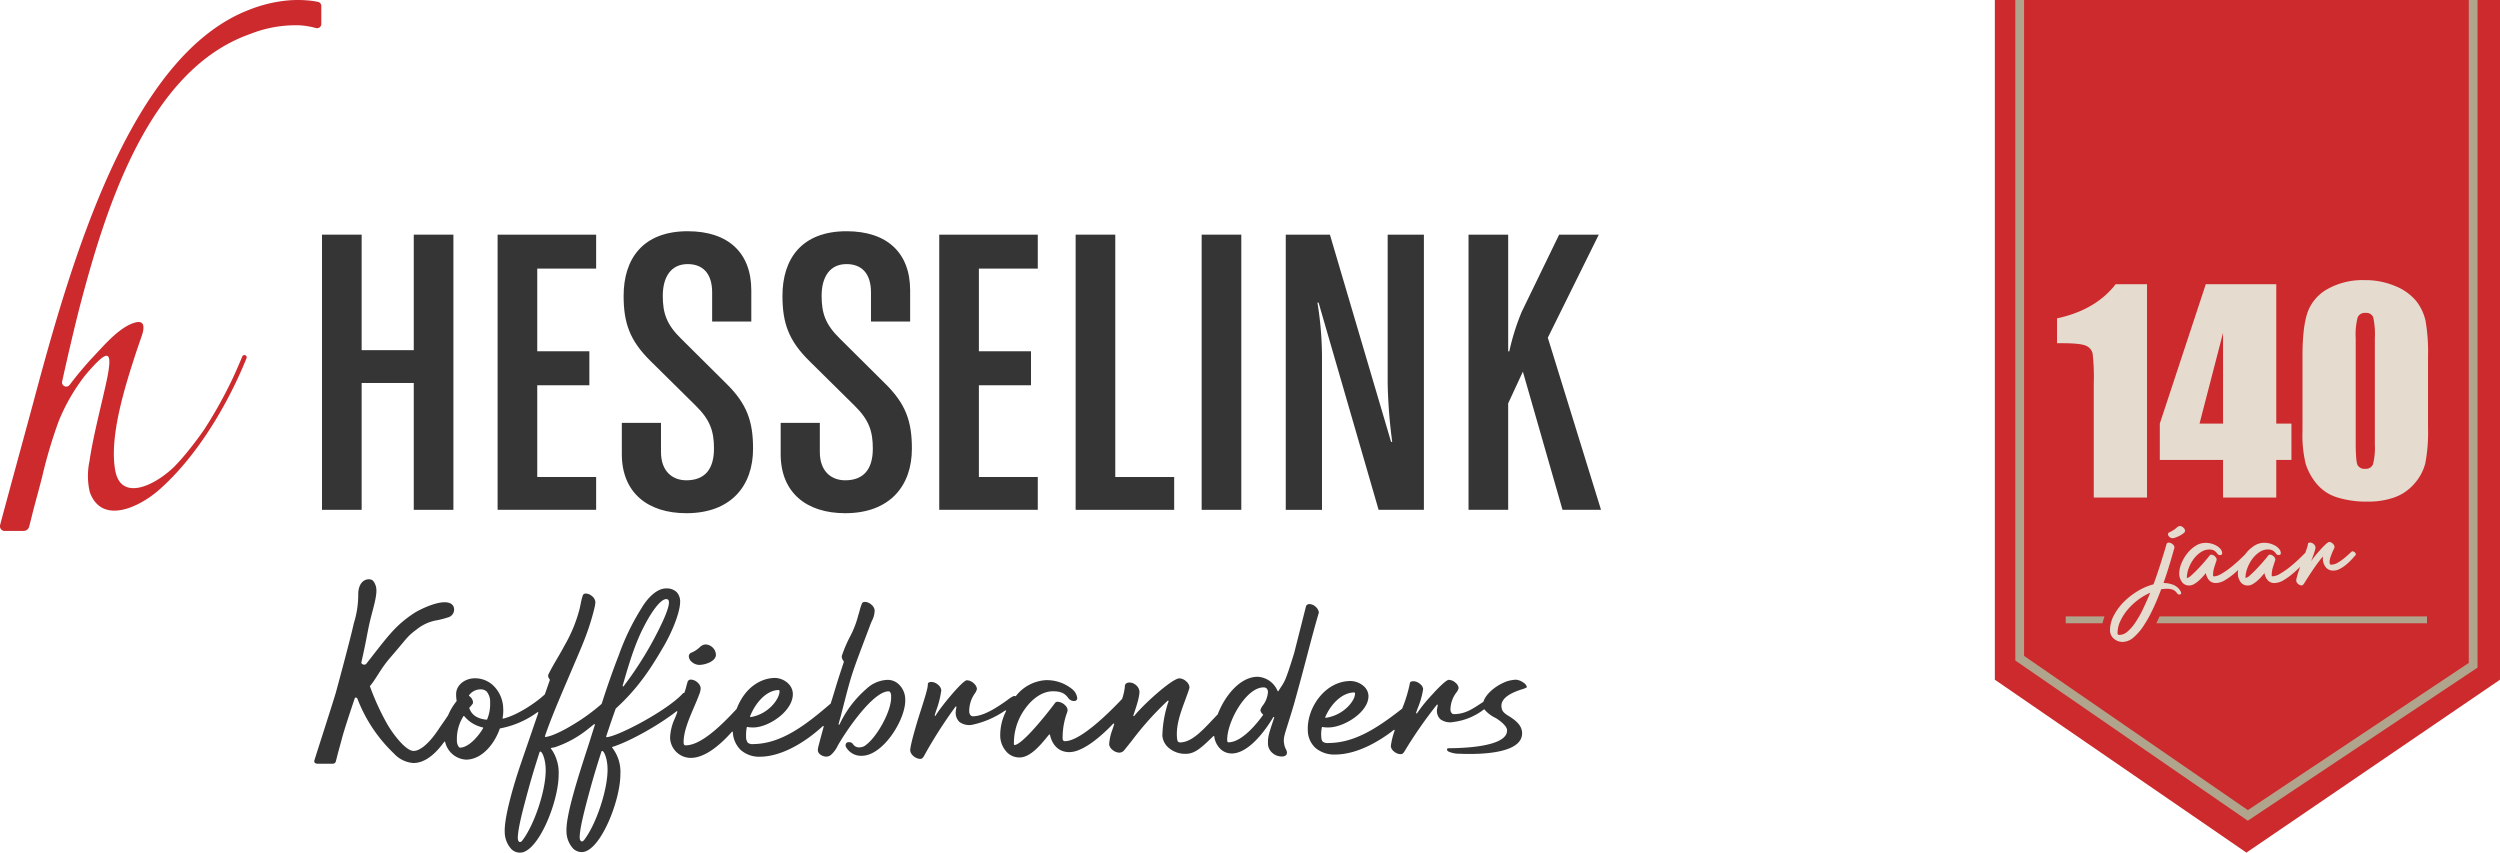 <svg xmlns="http://www.w3.org/2000/svg" width="571.335" height="194.855" viewBox="0 0 571.335 194.855">
  <g id="Group_1282" data-name="Group 1282" transform="translate(-1490 -10238)">
    <g id="Group_1281" data-name="Group 1281" transform="translate(17.889)">
      <g id="Logo-Hesselink-140jaar-kleingebruik-ingekort-RGB" transform="translate(1892.64 10238)">
        <path id="Path_783" data-name="Path 783" d="M35.36,0V155.336L92.853,194.85l57.952-39.514V0Z" fill="#cd2a2d"/>
        <g id="Group_1280" data-name="Group 1280" transform="translate(49.57 64.017)">
          <path id="Path_784" data-name="Path 784" d="M88.419,197.258V148.51H81.251q-4.579,5.911-13.4,7.807V162h1.2q4.212,0,5.436.586a2.559,2.559,0,0,1,1.491,1.732,46.1,46.1,0,0,1,.271,6.805v26.136H88.419Z" transform="translate(-67.85 -147.578)" fill="#e5dbcf"/>
          <path id="Path_785" data-name="Path 785" d="M136.015,197.258h12.163v-8.581h3.464v-8.31h-3.464V148.51H132.07l-10.51,31.857v8.31h14.455Zm-5.375-16.891,5.375-20.748v20.748Z" transform="translate(-98.071 -147.578)" fill="#e5dbcf"/>
          <path id="Path_786" data-name="Path 786" d="M224.26,155.744a11.353,11.353,0,0,0-2.121-4.549,11.972,11.972,0,0,0-4.728-3.416,17.557,17.557,0,0,0-7.168-1.4,16.314,16.314,0,0,0-8.358,2.016,9.91,9.91,0,0,0-4.605,5.358q-1.161,3.346-1.159,10.059v17.013a28.128,28.128,0,0,0,.722,7.514,13.446,13.446,0,0,0,2.44,4.5,9.935,9.935,0,0,0,4.605,3.145,22.273,22.273,0,0,0,7.256,1.01,17.609,17.609,0,0,0,5.992-.962,10.785,10.785,0,0,0,4.575-3.162,11.109,11.109,0,0,0,2.5-4.728,38.4,38.4,0,0,0,.6-8.069V163.813a41.5,41.5,0,0,0-.555-8.069Zm-11.607,28.122a15.323,15.323,0,0,1-.42,4.605,1.716,1.716,0,0,1-1.776,1.023,1.736,1.736,0,0,1-1.763-.875q-.407-.873-.407-5.117V159.715a15.758,15.758,0,0,1,.437-4.8,1.747,1.747,0,0,1,1.793-1.041,1.685,1.685,0,0,1,1.763.98,18.3,18.3,0,0,1,.376,4.863v24.151Z" transform="translate(-140.024 -146.38)" fill="#e5dbcf"/>
          <path id="Path_787" data-name="Path 787" d="M111.485,294.358a3.443,3.443,0,0,0-1.662-1.246,6.214,6.214,0,0,0-2.06-.35q.768-2.191,1.4-4.3t1.1-3.805a.993.993,0,0,0-.45-.783,1.4,1.4,0,0,0-.848-.35.5.5,0,0,0-.5.3q-.7,2.395-1.448,4.737t-1.544,4.5a13.571,13.571,0,0,0-3.556,1.513,16.329,16.329,0,0,0-3.193,2.475,12.762,12.762,0,0,0-2.309,3.11,7.279,7.279,0,0,0-.879,3.407,2.491,2.491,0,0,0,.232,1.08,2.615,2.615,0,0,0,.63.831,3.061,3.061,0,0,0,.914.547,3.016,3.016,0,0,0,1.08.2,3.872,3.872,0,0,0,2.51-1.015,12.5,12.5,0,0,0,2.327-2.694,29.45,29.45,0,0,0,2.126-3.84q1.017-2.158,1.876-4.487a7.344,7.344,0,0,1,1.2-.1,3.783,3.783,0,0,1,1.448.2,2.1,2.1,0,0,1,.682.451,3.988,3.988,0,0,1,.367.45.559.559,0,0,0,.5.2c.245,0,.367-.109.367-.332a.748.748,0,0,0-.118-.367c-.079-.131-.14-.245-.184-.332Zm-8.476,4.487a23.811,23.811,0,0,1-1.763,3.057,9.551,9.551,0,0,1-1.78,2.012,2.813,2.813,0,0,1-1.78.713c-.289,0-.433-.131-.433-.4a6.551,6.551,0,0,1,.63-2.742,11.588,11.588,0,0,1,1.662-2.611,14.149,14.149,0,0,1,2.375-2.244,13.493,13.493,0,0,1,2.808-1.644q-.866,2.093-1.728,3.857Z" transform="translate(-83.424 -223.541)" fill="#e5dbcf"/>
          <path id="Path_788" data-name="Path 788" d="M128.544,274.86a1.336,1.336,0,0,0-.783.45,7.076,7.076,0,0,1-1.644,1.015.47.47,0,0,0-.267.4.822.822,0,0,0,.35.647,1.1,1.1,0,0,0,.682.284,2.392,2.392,0,0,0,.7-.166,7.646,7.646,0,0,0,.949-.415,5.152,5.152,0,0,0,.848-.547c.245-.2.367-.376.367-.534a1.023,1.023,0,0,0-.415-.783,1.255,1.255,0,0,0-.783-.35Z" transform="translate(-100.484 -218.668)" fill="#e5dbcf"/>
          <path id="Path_789" data-name="Path 789" d="M171.36,285.309c-.087,0-.3.162-.63.481s-.73.678-1.2,1.063a11.137,11.137,0,0,1-1.513,1.063,3.025,3.025,0,0,1-1.544.481q-.367,0-.367-.564a3.4,3.4,0,0,1,.184-1.08c.122-.367.249-.708.381-1.032s.262-.6.38-.848a1.457,1.457,0,0,0,.184-.5,1.1,1.1,0,0,0-.4-.783,1.2,1.2,0,0,0-.831-.38c-.157,0-.442.2-.866.6s-.857.853-1.312,1.365-.87,1-1.246,1.478a10.926,10.926,0,0,0-.7.949c.066-.175.153-.411.267-.7s.223-.586.332-.9.206-.6.284-.879a2.552,2.552,0,0,0,.118-.647,1.023,1.023,0,0,0-.415-.783,1.255,1.255,0,0,0-.783-.35c-.354,0-.534.122-.534.367a2.882,2.882,0,0,1-.166.713c-.109.346-.245.735-.4,1.181a.387.387,0,0,0-.022.066c-.424.437-.923.927-1.5,1.483q-1.03.977-2.126,1.846a18.022,18.022,0,0,1-2.126,1.461,3.666,3.666,0,0,1-1.728.6c-.131,0-.2-.079-.2-.232a5.926,5.926,0,0,1,.249-1.745c.166-.542.35-1.1.547-1.679a.656.656,0,0,0-.035-.464,1.328,1.328,0,0,0-.284-.415,1.539,1.539,0,0,0-.415-.3.965.965,0,0,0-.433-.118.478.478,0,0,0-.4.166c-.267.354-.647.822-1.146,1.4s-1.015,1.142-1.544,1.7-1.032,1.037-1.5,1.448a2.006,2.006,0,0,1-1.032.617,6.482,6.482,0,0,1,.433-2.261,8.339,8.339,0,0,1,1.146-2.112,6.533,6.533,0,0,1,1.627-1.544,3.346,3.346,0,0,1,1.846-.6,2.333,2.333,0,0,1,1.115.2,1.96,1.96,0,0,1,.547.433c.131.153.249.3.35.433a.655.655,0,0,0,.547.2c.311,0,.464-.144.464-.433a1.461,1.461,0,0,0-.3-.848,3.071,3.071,0,0,0-.813-.748,4.907,4.907,0,0,0-1.211-.547,5.007,5.007,0,0,0-1.5-.214,4.152,4.152,0,0,0-2.244.682,7.686,7.686,0,0,0-1.911,1.728c-.061.079-.118.157-.175.236-.341.346-.726.717-1.155,1.124q-1.03.977-2.126,1.846a18.021,18.021,0,0,1-2.126,1.461,3.666,3.666,0,0,1-1.728.6c-.131,0-.2-.079-.2-.232a5.926,5.926,0,0,1,.249-1.745c.166-.542.35-1.1.547-1.679a.657.657,0,0,0-.035-.464,1.328,1.328,0,0,0-.284-.415,1.539,1.539,0,0,0-.415-.3.951.951,0,0,0-.433-.118.478.478,0,0,0-.4.166c-.267.354-.647.822-1.146,1.4s-1.015,1.141-1.544,1.7-1.032,1.036-1.5,1.448a2.006,2.006,0,0,1-1.032.617,6.482,6.482,0,0,1,.433-2.261,8.339,8.339,0,0,1,1.146-2.112,6.533,6.533,0,0,1,1.627-1.544,3.347,3.347,0,0,1,1.846-.6,2.321,2.321,0,0,1,1.115.2,1.959,1.959,0,0,1,.547.433c.131.153.249.3.35.433a.655.655,0,0,0,.547.2c.311,0,.464-.144.464-.433a1.461,1.461,0,0,0-.3-.848,3.071,3.071,0,0,0-.813-.748,4.907,4.907,0,0,0-1.211-.547,5.007,5.007,0,0,0-1.5-.214,4.151,4.151,0,0,0-2.244.682,7.685,7.685,0,0,0-1.911,1.728,9.168,9.168,0,0,0-1.33,2.279,6.215,6.215,0,0,0-.5,2.327,3.229,3.229,0,0,0,.582,1.876,1.946,1.946,0,0,0,1.71.848,2.175,2.175,0,0,0,1.063-.3,6.356,6.356,0,0,0,1.032-.73,10.224,10.224,0,0,0,.932-.914c.289-.319.542-.617.765-.879a3.232,3.232,0,0,0,.73,1.614,2,2,0,0,0,1.6.647,4.262,4.262,0,0,0,2.143-.713,16.386,16.386,0,0,0,2.327-1.728c.206-.179.394-.367.59-.551a5.534,5.534,0,0,0-.074.835,3.229,3.229,0,0,0,.582,1.876,1.945,1.945,0,0,0,1.71.848,2.175,2.175,0,0,0,1.063-.3,6.354,6.354,0,0,0,1.032-.73,10.224,10.224,0,0,0,.932-.914c.289-.319.542-.617.765-.879a3.232,3.232,0,0,0,.73,1.614,2,2,0,0,0,1.6.647,4.261,4.261,0,0,0,2.143-.713,16.384,16.384,0,0,0,2.327-1.728c.472-.415.914-.844,1.343-1.277-.026.07-.052.149-.079.232-.122.354-.245.722-.367,1.1s-.227.735-.315,1.08a3.513,3.513,0,0,0-.131.713,1.023,1.023,0,0,0,.415.783,1.255,1.255,0,0,0,.783.35.447.447,0,0,0,.3-.083,1.935,1.935,0,0,0,.232-.249q.964-1.561,2.06-3.193t2.327-3.123a1.766,1.766,0,0,0-.035.4,3.408,3.408,0,0,0,.6,2.012,2.125,2.125,0,0,0,1.863.848,3.012,3.012,0,0,0,1.378-.367,8.153,8.153,0,0,0,1.378-.9,12.365,12.365,0,0,0,1.246-1.146c.389-.411.713-.77.98-1.08a.288.288,0,0,0,.1-.2.633.633,0,0,0-.249-.481.776.776,0,0,0-.516-.214Z" transform="translate(-103.816 -223.367)" fill="#e5dbcf"/>
        </g>
        <path id="Path_790" data-name="Path 790" d="M48.35,0V150.424l52.136,35.928,51.493-34.318V0" transform="translate(-7.309)" fill="none" stroke="#b1a48d" stroke-miterlimit="300" stroke-width="2"/>
        <path id="Path_791" data-name="Path 791" d="M120.516,322.1l-.726,1.561h61.838V322.1Z" transform="translate(-47.507 -181.231)" fill="#b1a48d"/>
        <path id="Path_792" data-name="Path 792" d="M72.4,322.1v1.561h8.388l.459-1.561Z" transform="translate(-20.84 -181.231)" fill="#b1a48d"/>
      </g>
    </g>
    <g id="hesselink-logo" transform="translate(1457.959 10216.954)">
      <path id="Path_770" data-name="Path 770" d="M33.18,142.39a1.091,1.091,0,0,1-1.1-1.41c.31-1.3,7.12-26.23,7.59-28.01,8.78-32.88,22.17-79.18,49.24-89.66a32.162,32.162,0,0,1,8.74-2.15,26.51,26.51,0,0,1,4.55-.03,17.608,17.608,0,0,1,2.6.37.951.951,0,0,1,.67.96v4.07a.97.97,0,0,1-1.24.92,19.35,19.35,0,0,0-3.53-.61,28.1,28.1,0,0,0-11.55,2c-23.3,8.21-33.06,40-38.98,62.67-1.33,5.25-2.62,10.82-3.93,16.71a.962.962,0,0,0,1.7.8c1.51-2,3.12-3.94,5-6.01,2.86-2.99,6.23-7.11,9.84-8.21,2.24-.69,2.33.92,1.73,2.77-.13.41-1.12,3.26-1.48,4.35-.6,1.85-1.25,3.86-1.87,5.96-2.08,7.05-3.87,15.01-2.76,20.79,1.29,6.72,8.49,3.76,13.4-.9a50.846,50.846,0,0,0,3.43-3.91c1.53-1.9,3.05-3.99,3.69-4.98a101.387,101.387,0,0,0,6.33-11.43c.67-1.41,1.27-2.84,1.93-4.38.05-.13.2-.48.22-.53a.525.525,0,1,1,.99.35c-.04.09-.11.26-.14.35-.37.9-.76,1.81-1.16,2.71-4.31,9.67-10.62,19.76-18.25,26.65-4.69,4.32-13.49,8.56-16.27.94a16.272,16.272,0,0,1-.08-7.1c.84-5.74,2.67-12.59,3.86-18.1,1.7-7.89.26-7.49-4.74-1.65a43.546,43.546,0,0,0-6.18,10.67,108.522,108.522,0,0,0-3.78,12.76c-.81,3.17-1.73,6.39-2.43,9.25-.1.42-.42,1.65-.52,2.05a1.31,1.31,0,0,1-1.31.96H33.18Z" fill="#cd2a2e"/>
      <g id="Group_1279" data-name="Group 1279">
        <path id="Path_771" data-name="Path 771" d="M389.13,137.56l-9.06-31.58-3.36,7.25v24.33h-9.06V74.67h9.06v26.66h.26a52.483,52.483,0,0,1,2.85-9.06l8.54-17.6h9.06L385.77,98.22l12.16,39.34h-8.8Z" fill="#363535"/>
        <path id="Path_772" data-name="Path 772" d="M188.9,138.33c-8.86,0-14.75-4.71-14.75-13.5v-7.14h8.95v6.66c0,4.43,2.63,6.46,5.8,6.46,4.2,0,6.31-2.52,6.31-7.24,0-3.95-.85-6.57-4.2-9.84l-10.24-10.12c-4.84-4.73-6.21-8.8-6.21-14.95,0-8.49,4.42-14.77,14.65-14.77,9.25,0,14.53,4.92,14.53,13.51v7.13h-8.95V87.86c0-4.41-2.21-6.46-5.59-6.46-3.79,0-5.69,2.9-5.69,7.25,0,3.96.85,6.55,4.21,9.82l10.21,10.14c4.85,4.72,6.21,8.77,6.21,14.95.02,8.5-5.03,14.77-15.24,14.77" fill="#363535"/>
        <path id="Path_773" data-name="Path 773" d="M225.2,138.33c-8.86,0-14.75-4.71-14.75-13.5v-7.14h8.95v6.66c0,4.43,2.63,6.46,5.8,6.46,4.2,0,6.31-2.52,6.31-7.24,0-3.95-.85-6.57-4.2-9.84l-10.24-10.12c-4.84-4.73-6.21-8.8-6.21-14.95,0-8.49,4.42-14.77,14.65-14.77,9.25,0,14.53,4.92,14.53,13.51v7.13h-8.95V87.86c0-4.41-2.21-6.46-5.59-6.46-3.79,0-5.69,2.9-5.69,7.25,0,3.96.85,6.55,4.21,9.82l10.21,10.14c4.85,4.72,6.21,8.77,6.21,14.95.02,8.5-5.04,14.77-15.24,14.77" fill="#363535"/>
        <path id="Path_774" data-name="Path 774" d="M126.6,74.67v26.4H114.69V74.67h-9.06v62.89h9.06V108.57H126.6v28.99h9.06V74.67Z" fill="#363535"/>
        <path id="Path_775" data-name="Path 775" d="M145.76,137.56V74.67h22.52v7.76H154.82v18.9h11.91v7.76H154.82v20.97h13.46v7.5Z" fill="#363535"/>
        <path id="Path_776" data-name="Path 776" d="M246.69,137.56V74.67h22.52v7.76H255.75v18.9h11.91v7.76H255.75v20.97h13.46v7.5Z" fill="#363535"/>
        <path id="Path_777" data-name="Path 777" d="M277.86,137.56V74.67h9.06v55.39h13.46v7.5Z" fill="#363535"/>
        <rect id="Rectangle_861" data-name="Rectangle 861" width="9.06" height="62.89" transform="translate(306.66 74.67)" fill="#363535"/>
        <path id="Path_778" data-name="Path 778" d="M347.1,137.56,333.38,90.2h-.26a78.263,78.263,0,0,1,1.04,13.46v33.91h-8.28V74.67h10.09l13.98,47.36h.26a117.276,117.276,0,0,1-1.04-13.46V74.67h8.28v62.89Z" fill="#363535"/>
        <path id="Path_779" data-name="Path 779" d="M191.81,173c1.38,0,3.91-.82,3.84-2.38a2.382,2.382,0,0,0-.75-1.6,2.448,2.448,0,0,0-1.64-.7,2.184,2.184,0,0,0-1.38.71,6.1,6.1,0,0,1-1.88,1.19.9.9,0,0,0-.54.86,1.756,1.756,0,0,0,.59,1.16,2.757,2.757,0,0,0,1.76.76" fill="#363535"/>
        <path id="Path_780" data-name="Path 780" d="M341.45,179.29a.271.271,0,0,1,.19.06.2.2,0,0,1,.07.17c.07,1.56-2.47,4.94-6.66,5.57h-.02a.178.178,0,0,1-.1-.04.119.119,0,0,1-.03-.11c1.16-2.74,3.63-5.55,6.55-5.65m38.29-.68a4.476,4.476,0,0,0,1.27-.52,1.811,1.811,0,0,0-.89-1.09,3.321,3.321,0,0,0-1.64-.62h-.05a8.382,8.382,0,0,0-2.04.38c-2.33.86-4.74,2.72-5.35,4.68-.11.07-.22.14-.34.22-1.96,1.28-3.7,2.56-6.32,2.59a.792.792,0,0,1-.53-.18,1.237,1.237,0,0,1-.33-.91,6.535,6.535,0,0,1,1.36-3.86,2.6,2.6,0,0,0,.51-1.02,1.854,1.854,0,0,0-.72-1.21,2.46,2.46,0,0,0-1.53-.66c-.47,0-1.9,1.27-3.82,3.4a35.348,35.348,0,0,0-3.43,4.23.12.12,0,0,1-.15.04.116.116,0,0,1-.07-.14c.08-.25.21-.61.36-1.02a19.333,19.333,0,0,0,1.25-4.38,1.71,1.71,0,0,0-.67-1.15,2.435,2.435,0,0,0-1.52-.66c-.41,0-.88.1-.86.55a32.176,32.176,0,0,1-1.74,5.69.138.138,0,0,1-.03.04c-6.12,4.8-11.06,7.79-16.79,7.84a1.9,1.9,0,0,1-1.29-.28c-.3-.26-.37-.72-.4-1.38a7.339,7.339,0,0,1,.16-1.93.1.1,0,0,1,.12-.07,7.112,7.112,0,0,0,1.47.1c3.53-.04,9.22-3.59,9.05-7.31a3.1,3.1,0,0,0-1.12-2.16,4.713,4.713,0,0,0-3.06-1.14c-5.73.06-9.91,6.11-9.68,11.28a5.506,5.506,0,0,0,1.79,4.05,6.718,6.718,0,0,0,4.59,1.47c5.37-.06,10.63-3.55,13.28-5.62a.12.12,0,0,1,.14,0,.1.1,0,0,1,.05.13,16.672,16.672,0,0,0-.88,3.59,1.75,1.75,0,0,0,.67,1.16,2.492,2.492,0,0,0,1.52.66c.45,0,.6-.15.88-.55a100.237,100.237,0,0,1,7.45-10.74.106.106,0,0,1,.14-.02.128.128,0,0,1,.07.13c-.05.23-.11.53-.14.75a2.636,2.636,0,0,0,.74,2.45,3.807,3.807,0,0,0,3.06.61,14.176,14.176,0,0,0,6.95-2.91,7.779,7.779,0,0,0,2.67,2.04c1.1.68,2.5,1.82,2.55,2.71.25,4.02-10.95,4.14-13.08,4.17h-.19c-.24,0-.47.08-.45.29a.562.562,0,0,0,.28.44,5.892,5.892,0,0,0,2.5.53c6.07.26,14.65-.32,14.38-4.88-.11-1.84-1.83-2.99-3.26-3.87-1.11-.69-1.4-1.18-1.46-2.1-.09-2.06,2.58-3.18,4.57-3.84" fill="#363535"/>
        <path id="Path_781" data-name="Path 781" d="M165.56,212.98c-.21.27-.39.36-.53.36a.273.273,0,0,1-.16-.04c-.27-.13-.4-.59-.34-1.26.14-2.25,1.16-6.15,2.38-10.64.65-2.37,1.25-4.41,2.16-7.28l.42-1.32a.177.177,0,0,1,.24-.12c.42.13,1.17,1.87,1.16,4.3-.01,4.65-2.6,12.43-5.33,16m-14.14.14c-.21.27-.39.36-.53.36a.273.273,0,0,1-.16-.04c-.27-.13-.4-.59-.34-1.26.13-2.25,1.16-6.15,2.38-10.64.65-2.37,1.25-4.41,2.16-7.28l.42-1.32a.181.181,0,0,1,.24-.12c.42.13,1.17,1.86,1.16,4.3,0,4.65-2.6,12.43-5.33,16m-8.06-27.66a.1.1,0,0,1-.09.06h-.01c-2.14-.21-3.4-1.05-3.97-2.64a.109.109,0,0,1,.02-.11,6.827,6.827,0,0,0,.63-.73.676.676,0,0,0,.2-.56,1.923,1.923,0,0,0-.87-1.37.118.118,0,0,1-.04-.16,3.225,3.225,0,0,1,2.6-1.36,1.96,1.96,0,0,1,1.43.49,3.722,3.722,0,0,1,.79,2.56,8.983,8.983,0,0,1-.69,3.82m-6.14,6.45a.445.445,0,0,1-.29-.12,2.4,2.4,0,0,1-.47-1.53,9.7,9.7,0,0,1,1.5-5.55.109.109,0,0,1,.09-.04.139.139,0,0,1,.1.05,7.493,7.493,0,0,0,4.21,2.56.127.127,0,0,1,.09.07.108.108,0,0,1,0,.11c-.78,1.41-3.09,4.37-5.23,4.45m42.12-27.95c1.72-3.29,3.37-5.44,4.53-5.91a.935.935,0,0,1,.73-.03.528.528,0,0,1,.25.26c.26.6-.18,2.18-1.31,4.69a80.458,80.458,0,0,1-9,14.92.123.123,0,0,1-.08.04.073.073,0,0,1-.06-.02.12.12,0,0,1-.06-.14c2.15-7.69,3.54-11.03,5-13.81m30.59,14.78a.305.305,0,0,1,.19.06.259.259,0,0,1,.07.18c.07,1.66-2.44,5.27-6.58,5.94h-.02a.141.141,0,0,1-.13-.17c1.14-2.91,3.58-5.91,6.47-6.01m24.7-2.31a7.462,7.462,0,0,0-4.59,2.05,24.311,24.311,0,0,0-6.14,8.13.1.1,0,0,1-.14.04.116.116,0,0,1-.07-.14c.16-.63.33-1.22.48-1.73l.1-.4c2.54-9.88,2.16-8.62,6.46-20.01.18-.53.38-1,.56-1.41a5.274,5.274,0,0,0,.64-2.42,1.87,1.87,0,0,0-.66-1.23,2.39,2.39,0,0,0-1.5-.71c-.47,0-.66.12-.8.5a11.074,11.074,0,0,0-.46,1.45c-.09.34-.18.68-.3,1.02a21.992,21.992,0,0,1-1.89,4.93,29.737,29.737,0,0,0-1.86,4.34.783.783,0,0,0-.04.39,1.8,1.8,0,0,0,.37.85c.07.1.1.14.1.19v.04c-1.06,3.23-1.24,3.74-1.87,5.83-.38,1.26-.74,2.45-1.13,3.67,0,.02-.01.03-.03.04-5.62,4.83-11.21,9.17-17.64,9.24a1.719,1.719,0,0,1-1.27-.3,2.155,2.155,0,0,1-.4-1.47,8.315,8.315,0,0,1,.16-2.06.1.1,0,0,1,.12-.08,6.367,6.367,0,0,0,1.45.11c3.49-.03,9.12-3.82,8.95-7.79a3.375,3.375,0,0,0-1.11-2.3,4.487,4.487,0,0,0-3.03-1.22c-2.9.03-6.71,1.89-8.69,7.05,0,.01-.01.02-.02.03-5.09,5.57-8.88,8.29-11.59,8.32a.527.527,0,0,1-.36-.09.689.689,0,0,1-.15-.46c-.1-2.42,1.21-5.48,2.37-8.18.44-1.03.86-1.99,1.16-2.84a4.1,4.1,0,0,0,.36-1.5,1.913,1.913,0,0,0-.66-1.24,2.443,2.443,0,0,0-1.5-.71.757.757,0,0,0-.86.62c-.09.28-.16.57-.25.88a11.348,11.348,0,0,1-.4,1.34c-.01.02-.01.05-.02.07a.142.142,0,0,0-.02.06c-.01.04-.06.06-.1.07a.411.411,0,0,0-.3.16c-3.47,3.8-14.58,9.69-17.35,9.96a.127.127,0,0,1-.11-.05.119.119,0,0,1-.03-.11c.15-.46.31-.92.46-1.38.55-1.64,1.12-3.34,1.72-4.98.01-.01.01-.03.03-.04,5.07-4.63,7.97-9.08,11.04-14.38,1.77-3.06,3.59-7.43,3.65-9.87a3.165,3.165,0,0,0-.79-2.35,3.29,3.29,0,0,0-2.44-.84c-2.19.02-4.32,2.34-5.59,4.51a54.068,54.068,0,0,0-5.22,10.82c-1.23,3.13-2.43,6.53-3.89,11.04a.138.138,0,0,1-.03.04,44.368,44.368,0,0,1-5.86,4.33c-3,1.88-5.59,3.07-6.94,3.21a.161.161,0,0,1-.11-.05.119.119,0,0,1-.03-.11c1.34-3.93,3.17-8.22,5.11-12.76.39-.9.77-1.81,1.16-2.72,2.09-4.93,3.56-8.06,4.87-13.08.03-.14.07-.3.11-.46.05-.21.11-.43.15-.64a4.436,4.436,0,0,0,.13-1.08,1.934,1.934,0,0,0-.75-1.28,2.293,2.293,0,0,0-1.41-.6.821.821,0,0,0-.46.11.737.737,0,0,0-.28.4,14.11,14.11,0,0,0-.41,1.62l-.09.45c-.11.52-.21.97-.27,1.19a33.152,33.152,0,0,1-3.39,8.13c-.6,1.13-1.17,2.11-1.73,3.06-.68,1.16-1.31,2.25-1.91,3.46a1.177,1.177,0,0,0-.07.2.738.738,0,0,0-.03.19,1.409,1.409,0,0,0,.12.43,2.188,2.188,0,0,0,.26.41.094.094,0,0,1,.02.11l-1.14,3.26c-.01.02-.01.03-.03.04-2.26,2.11-6.52,4.83-9.47,5.52a.138.138,0,0,1-.12-.03.119.119,0,0,1-.04-.11,9.266,9.266,0,0,0,.14-2.25,7.511,7.511,0,0,0-2.24-5.14,6.033,6.033,0,0,0-4.31-1.68c-2.1.02-4.31,1.48-4.21,3.81a9.142,9.142,0,0,0,.12,1.34.078.078,0,0,1-.02.08,13.358,13.358,0,0,0-1.95,3.27c-.18.24-.4.58-.65.96-.49.7-1.1,1.57-1.64,2.38-1.99,2.97-4.06,4.75-5.55,4.76-1.92.02-5.06-4.29-6.25-6.49a56.781,56.781,0,0,1-3.76-8.28.084.084,0,0,1,.02-.07c1.47-1.73,2.39-3.91,4.65-6.51,3.77-4.34,3.77-4.77,5.95-6.37a10.065,10.065,0,0,1,4.92-2.18c.73-.17,1.48-.35,2.27-.61a1.845,1.845,0,0,0,1.28-2.53,1.571,1.571,0,0,0-.81-.73c-1.71-.72-5.09.55-7.69,1.97a25.2,25.2,0,0,0-5.93,5.03c-1.3,1.41-4.58,5.71-5.52,6.89-.36.35-1.17.08-1.09-.37.36-1.6,1-4.56,1.24-5.93.1-.52.23-1.16.37-1.87.83-4.17,2.37-7.91,1.63-9.8-.4-1.03-.73-1.35-1.5-1.38-1.34-.02-2.43,1.18-2.46,3.34a21.767,21.767,0,0,1-1.01,6.72c-.79,3.68-4.09,15.78-4.09,15.78-.7,2.43-4.82,15.12-4.95,15.67-.08.36.28.65.75.65l3.38-.01a.745.745,0,0,0,.78-.44c.04-.18.19-.75.24-.94.32-1.32.76-2.8,1.14-4.26.51-1.99,2.05-6.6,3.1-9.71-.05.22-.09.36-.09.36.04-.09.2-.13.31-.11a.361.361,0,0,1,.25.23,34.118,34.118,0,0,0,8.36,12.55,6.633,6.633,0,0,0,4.3,2.15c2.37.1,4.85-1.58,7.19-4.85a.125.125,0,0,1,.12-.03.117.117,0,0,1,.09.1,5.191,5.191,0,0,0,4.78,4.02c3.63-.03,6.48-3.58,7.7-7.08a.087.087,0,0,1,.08-.06,21.02,21.02,0,0,0,8.53-3.7.121.121,0,0,1,.14.01.147.147,0,0,1,.05.14c-.86,2.49-2.19,6.39-3.07,8.93-.42,1.22-.73,2.13-.83,2.43-1.83,5.29-3.91,12.62-3.77,15.86a5.839,5.839,0,0,0,1.54,3.94,2.794,2.794,0,0,0,2.03.78c4.12-.11,8.75-11.69,8.75-17.78a9.464,9.464,0,0,0-1.33-5.37l-.03-.05c-.16-.24-.32-.47-.38-.54a.131.131,0,0,1-.03-.12.1.1,0,0,1,.08-.07c.19-.02.88-.17.88-.17a24.588,24.588,0,0,0,7.7-4.29c.37-.28.75-.59,1.2-.96a.142.142,0,0,1,.06-.02.235.235,0,0,1,.08.02.147.147,0,0,1,.05.14l-.25.79c-.2.63-.4,1.27-.6,1.9-.26.86-.62,1.97-1.04,3.25-1.89,5.86-4.76,14.71-4.6,18.42a5.839,5.839,0,0,0,1.54,3.94,2.794,2.794,0,0,0,2.03.78c4.12-.12,8.75-11.68,8.75-17.78a9,9,0,0,0-1.76-5.93c-.1-.12-.14-.17-.13-.24.01-.03.03-.07.06-.08,3.77-1.15,10.49-4.88,14.66-8.14a.107.107,0,0,1,.14.01.147.147,0,0,1,.05.14l-.02.05c-.15.43-.32.86-.5,1.31a11.452,11.452,0,0,0-1.14,4.57,4.748,4.748,0,0,0,4.79,4.57c2.68-.03,5.83-2.04,9.35-5.97a.106.106,0,0,1,.12-.02.117.117,0,0,1,.08.11,6.029,6.029,0,0,0,1.82,4.09,6.385,6.385,0,0,0,4.46,1.52c4.28-.04,9.48-2.59,14.29-7a.12.12,0,0,1,.14,0,.115.115,0,0,1,.05.14c-.38,1.39-.79,2.9-1.23,4.61a5.776,5.776,0,0,0-.11.74,1.282,1.282,0,0,0,.43.9,2.391,2.391,0,0,0,1.58.59,1.743,1.743,0,0,0,1.03-.43,6.6,6.6,0,0,0,1.5-2.04c1.49-2.73,7.91-12.41,11.6-12.45a.475.475,0,0,1,.35.13,1.482,1.482,0,0,1,.26.98v.11c.14,3.2-3.17,9.07-5.65,10.95a2.305,2.305,0,0,1-1.49.63,1.635,1.635,0,0,1-1.54-.69,1.036,1.036,0,0,0-.97-.49.7.7,0,0,0-.68.34.9.9,0,0,0,.07.85,3.943,3.943,0,0,0,3.59,1.92c4.91-.05,10.09-8.45,9.9-12.9a4.783,4.783,0,0,0-1.35-3.31,3.665,3.665,0,0,0-2.94-1.13" fill="#363535"/>
        <path id="Path_782" data-name="Path 782" d="M320.66,184.3a.114.114,0,0,1,.03.15c-.73,1.03-4.52,6.18-7.84,6.24a.319.319,0,0,1-.24-.08.325.325,0,0,1-.1-.22c-.26-4,4.18-12.18,8.23-12.25a1.068,1.068,0,0,1,.75.22,1.133,1.133,0,0,1,.32.85,5.715,5.715,0,0,1-1.19,3.08,3.042,3.042,0,0,0-.54,1.07,1.609,1.609,0,0,0,.58.94m12.05-24.59a2.182,2.182,0,0,0-1.38-.61.835.835,0,0,0-.81.45l-2.71,10.72c-2.28,7.4-2.23,6.43-3.6,8.71a.081.081,0,0,1-.11.04.121.121,0,0,1-.1-.08,5.2,5.2,0,0,0-4.63-3.23c-4.02.07-7.49,4.49-9.02,8.56,0,.01-.01.02-.02.03-2.87,2.96-5.6,6.36-8.55,6.41a.652.652,0,0,1-.47-.14c-.18-.16-.26-.46-.3-1.13-.18-2.8.86-5.61,1.86-8.32.35-.96.69-1.86.97-2.76a.615.615,0,0,0,.03-.33,1.989,1.989,0,0,0-.73-1.26,2.481,2.481,0,0,0-1.57-.7c-1.69.03-8.37,6.11-10.31,8.59a.119.119,0,0,1-.15.02.12.12,0,0,1-.06-.14c.68-1.98,1.46-4.39,1.39-5.5a2.124,2.124,0,0,0-.76-1.4,2.3,2.3,0,0,0-1.49-.62c-.71.01-1.12.37-1.08.95a12.44,12.44,0,0,1-.62,2.77.076.076,0,0,1-.02.04c-2.72,2.89-9.4,9.59-13,9.65a.591.591,0,0,1-.41-.12.584.584,0,0,1-.17-.42,16.635,16.635,0,0,1,1.01-6l.09-.3a1.368,1.368,0,0,0-.38-1.2,2.712,2.712,0,0,0-1.81-.97.732.732,0,0,0-.65.28c-1.39,1.9-7.41,9.56-9.25,9.6a.109.109,0,0,1-.09-.04.135.135,0,0,1-.05-.09,13.245,13.245,0,0,1,2.49-8.07c1.79-2.54,4.09-4.03,6.31-4.07,2.32-.04,3,.78,3.55,1.44a1.593,1.593,0,0,0,1.39.78c.49-.01.75-.26.72-.7a3.11,3.11,0,0,0-1.18-2.04,9.183,9.183,0,0,0-6.11-2.02,9.418,9.418,0,0,0-6.73,3.63.125.125,0,0,1-.12.03,1.023,1.023,0,0,0-.37-.04,7.568,7.568,0,0,0-1.46.93c-1.94,1.37-5.19,3.66-7.82,3.7a.759.759,0,0,1-.54-.19,1.347,1.347,0,0,1-.35-.95,7,7,0,0,1,1.28-4.07,2.722,2.722,0,0,0,.49-1.07,2.026,2.026,0,0,0-.75-1.27,2.4,2.4,0,0,0-1.56-.68c-1.05.02-6.51,6.79-7.12,8.07a.11.11,0,0,1-.15.04.116.116,0,0,1-.07-.14c.08-.27.2-.65.34-1.08a21.375,21.375,0,0,0,1.16-4.61,1.839,1.839,0,0,0-.69-1.21,2.5,2.5,0,0,0-1.54-.69c-.41.01-.88.11-.85.58.05.75-.83,3.5-1.68,6.16-.26.81-.51,1.6-.72,2.29l-.07.24c-.4,1.35-1.61,5.47-1.55,6.42a1.881,1.881,0,0,0,.69,1.21,2.559,2.559,0,0,0,1.54.69c.45-.01.6-.17.87-.58a103.717,103.717,0,0,1,7.25-11.36.106.106,0,0,1,.14-.02.128.128,0,0,1,.07.13c-.07.34-.11.61-.13.79a2.922,2.922,0,0,0,.8,2.58,3.748,3.748,0,0,0,3.09.63,20.888,20.888,0,0,0,7.39-3.24.138.138,0,0,1,.15.01.128.128,0,0,1,.04.14,12.132,12.132,0,0,0-1.33,5.82,5.556,5.556,0,0,0,1.7,3.75,3.978,3.978,0,0,0,2.77,1.02c2.47-.04,4.83-2.95,6.4-4.88l.29-.35a.125.125,0,0,1,.12-.03.15.15,0,0,1,.09.1c.56,2.54,2.2,3.98,4.48,3.94,3.33-.06,7.68-4.1,9.98-6.51a.119.119,0,0,1,.15-.01.134.134,0,0,1,.06.14c-.16.49-.29.9-.38,1.17a11.742,11.742,0,0,0-.77,3.43,1.879,1.879,0,0,0,.7,1.21,2.559,2.559,0,0,0,1.54.69,1.451,1.451,0,0,0,1.14-.48c.55-.66,1.15-1.43,1.8-2.24a70.482,70.482,0,0,1,8.2-9.15.12.12,0,0,1,.14,0,.127.127,0,0,1,.06.13,26.087,26.087,0,0,0-1.42,7.87,4.059,4.059,0,0,0,1.42,2.75,5.8,5.8,0,0,0,4.01,1.39c2.03-.03,3.5-1.4,6.23-4.05a.128.128,0,0,1,.12-.02.115.115,0,0,1,.08.1,4.839,4.839,0,0,0,1.58,3.02,3.772,3.772,0,0,0,2.5.87c2.84-.05,6.27-3.08,9.41-8.3a.1.1,0,0,1,.08-.05.073.073,0,0,1,.06.02.134.134,0,0,1,.07.15c-1.22,3.59-1.45,4.43-1.42,5.64a2.853,2.853,0,0,0,1.03,2.44,3.182,3.182,0,0,0,2.17.79h.08c.63-.02,1.03-.34,1.05-.81a1.555,1.555,0,0,0-.23-.83,4.3,4.3,0,0,1-.43-1.39c-.17-1.16.04-1.72.99-4.75.33-1.07.75-2.39,1.26-4.11,3.08-11.03,3.68-14.08,5.71-21.01a2.1,2.1,0,0,0-.74-1.32" fill="#363535"/>
      </g>
    </g>
  </g>
</svg>
